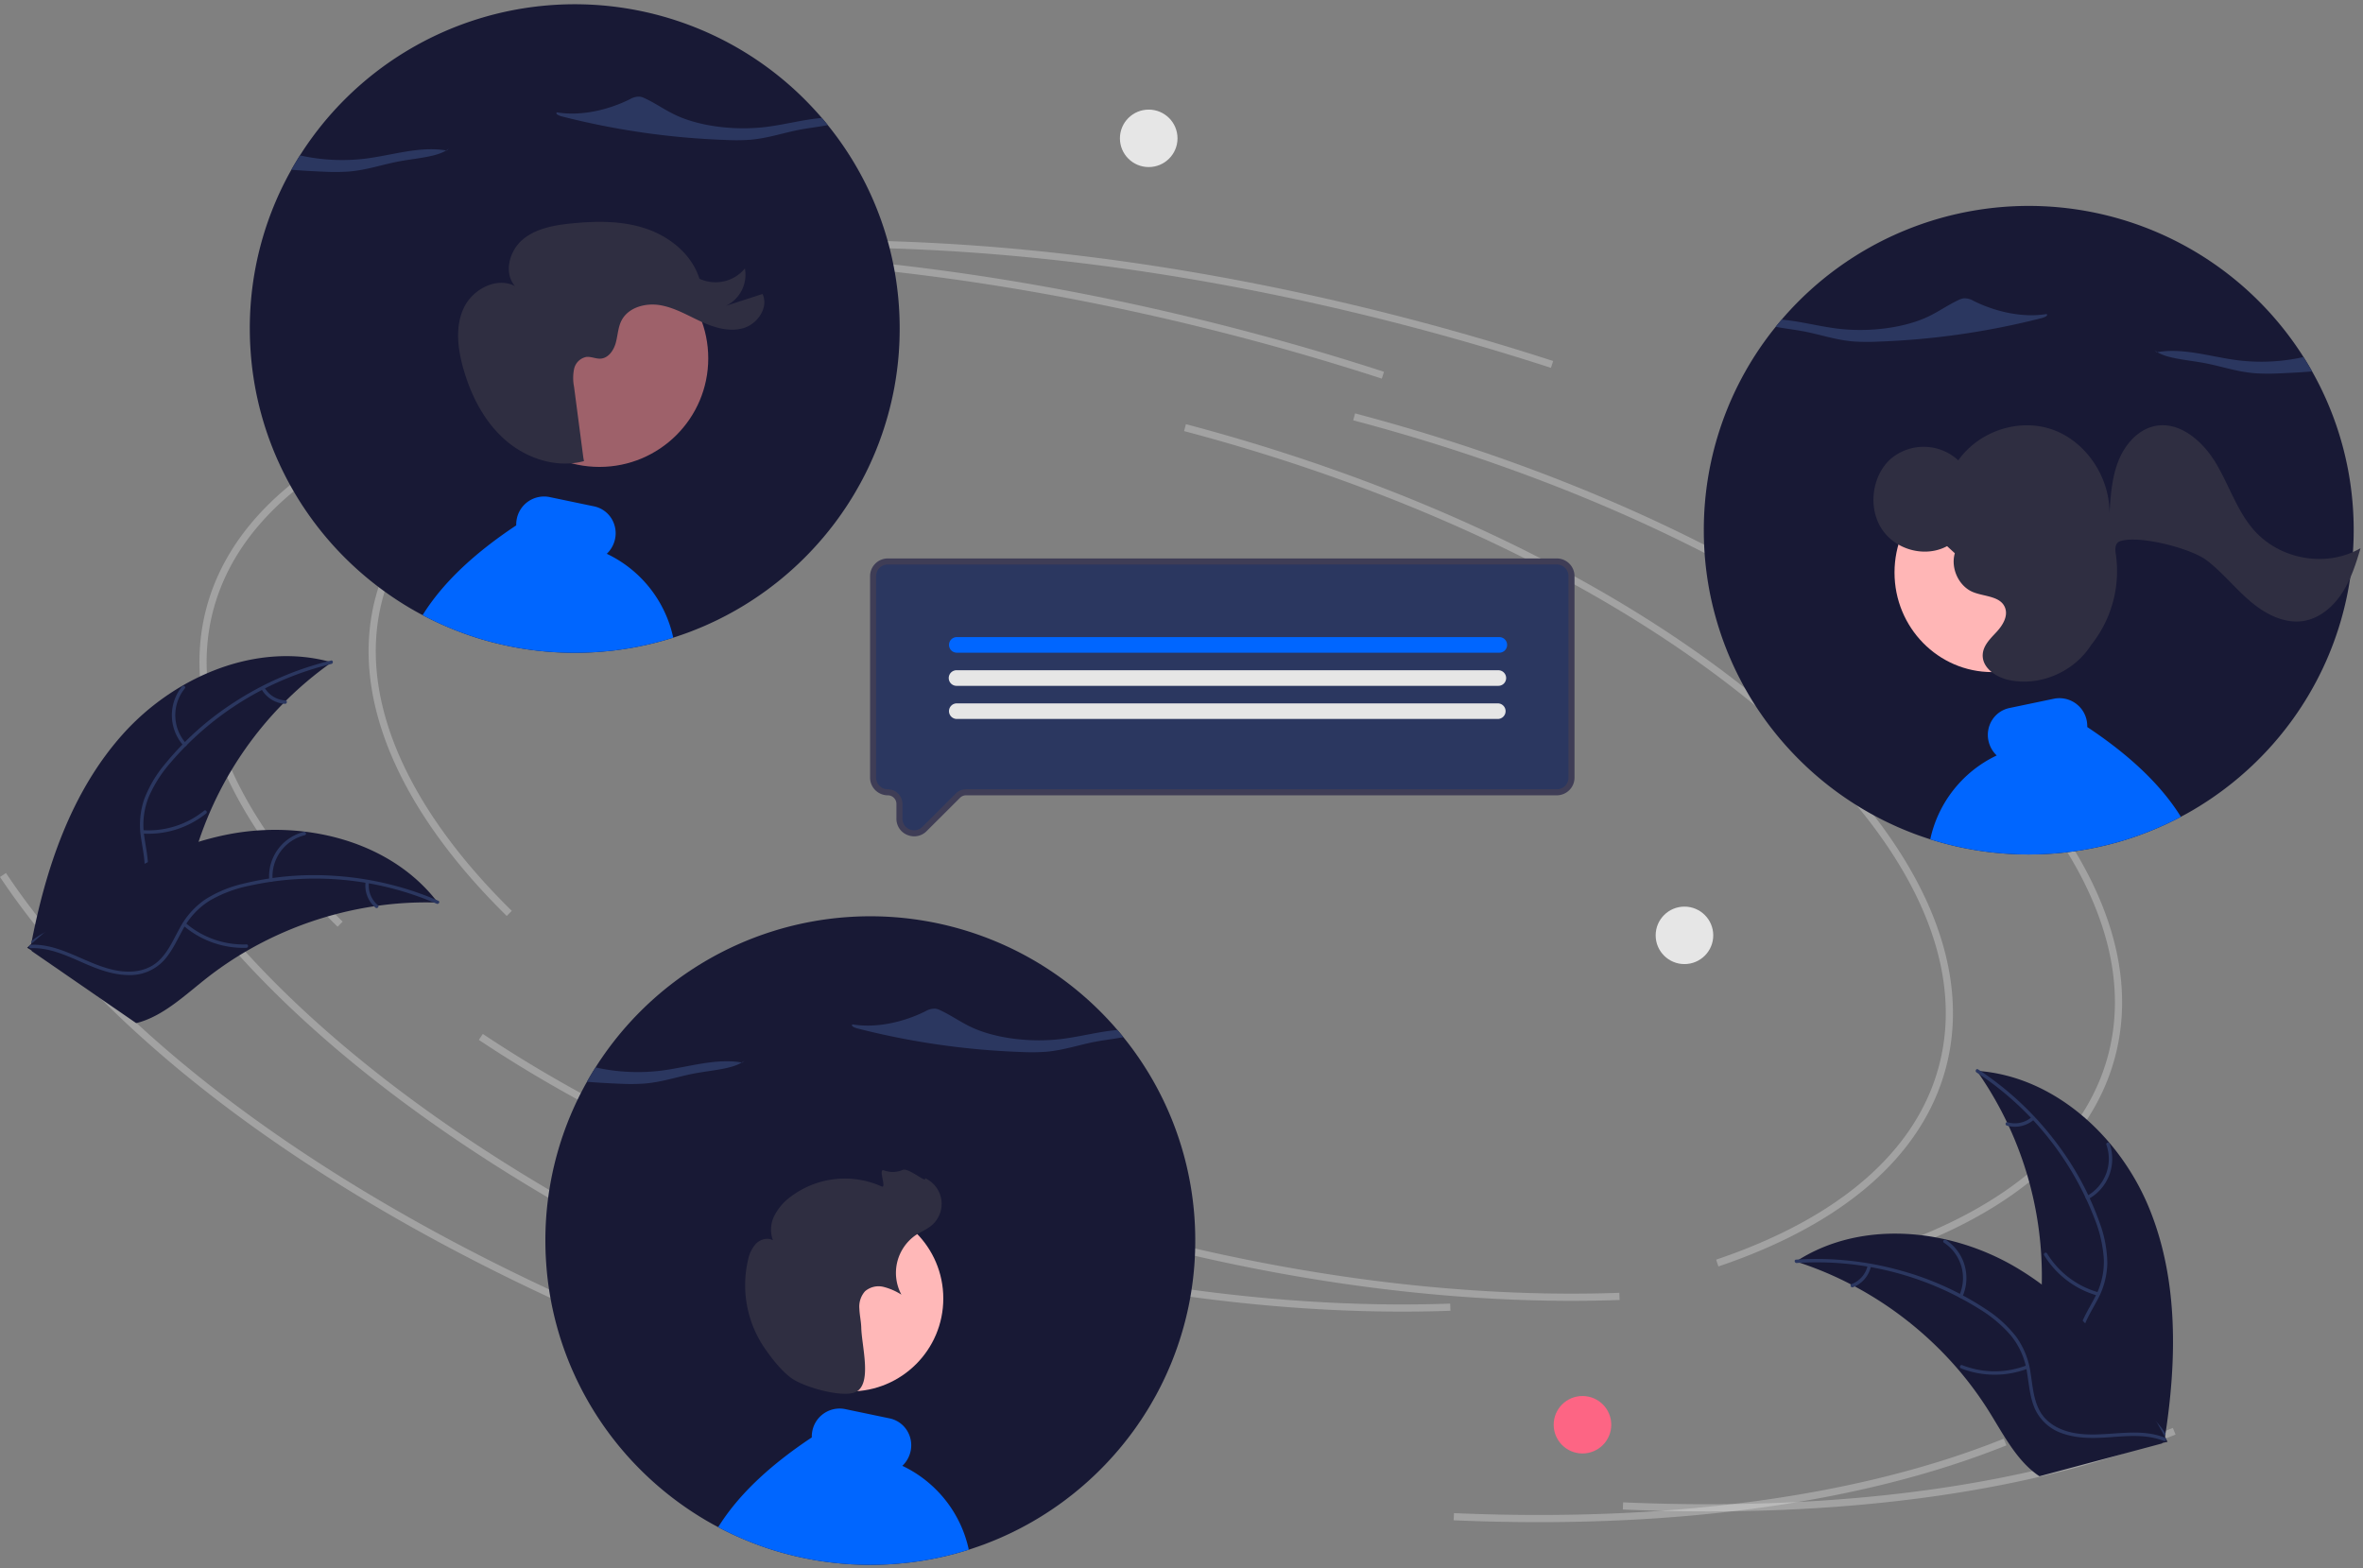 <svg xmlns="http://www.w3.org/2000/svg" width="550" height="365" fill="none"><rect width="100%" height="100%" fill="#808080" stroke="none"/><path fill="#F0F0F0" fill-opacity=".3" d="M117.95 213.207c-25.688-25.238-36.537-51.568-30.55-74.138 7.683-28.964 41.814-48.99 93.643-54.944l.191 1.661c-51.107 5.87-84.718 25.447-92.215 53.711-5.826 21.965 4.866 47.72 30.106 72.519zm247.84 89.586c-32.059 0-66.897-4.755-101.502-13.898-42.793-11.307-82.029-28.374-113.468-49.355l.931-1.39c31.287 20.88 70.35 37.869 112.966 49.128 38.511 10.176 77.311 14.891 112.191 13.647l.061 1.67q-5.526.198-11.179.198m73.549-10.515-.537-1.583c28.673-9.676 46.607-25.262 51.863-45.075 6.681-25.188-7.834-54.416-40.87-82.301-33.205-28.027-81.087-51.283-134.827-65.482l.428-1.616c53.976 14.261 102.091 37.637 135.481 65.821 33.558 28.325 48.264 58.159 41.408 84.005-5.407 20.382-23.715 36.368-52.946 46.231m-263.284 11.217C113.06 275.61 64.517 239.434 39.37 201.628l1.396-.925c24.973 37.544 73.261 73.506 135.968 101.263zm221.486 48.307q-9.746 0-19.826-.435l.072-1.67c50.146 2.167 94.391-3.823 127.96-17.324l.627 1.551c-29.283 11.777-66.607 17.878-108.833 17.878M360.99 85.625a597 597 0 0 0-31.831-9.363c-61.63-16.284-122.213-22.066-175.202-16.717l-.169-1.664c53.187-5.366 113.977.43 175.8 16.764a598 598 0 0 1 31.921 9.39z"/><path fill="#F0F0F0" fill-opacity=".3" d="M78.58 215.717c-25.688-25.238-36.537-51.568-30.55-74.138 7.683-28.964 41.814-48.99 93.643-54.944l.191 1.661c-51.107 5.87-84.718 25.447-92.215 53.711-5.826 21.965 4.866 47.719 30.106 72.519zm247.84 89.586c-32.059 0-66.898-4.755-101.502-13.899-42.793-11.306-82.03-28.373-113.468-49.354l.931-1.39c31.287 20.88 70.35 37.868 112.966 49.128 38.511 10.176 77.311 14.891 112.191 13.647l.061 1.67q-5.526.198-11.179.198m73.549-10.515-.537-1.584c28.673-9.675 46.607-25.261 51.863-45.075 6.681-25.187-7.834-54.415-40.87-82.301-33.205-28.027-81.087-51.282-134.827-65.481l.428-1.616c53.976 14.261 102.091 37.637 135.481 65.821 33.558 28.325 48.263 58.159 41.408 84.005-5.407 20.382-23.715 36.368-52.946 46.231m-263.284 11.213C73.69 278.116 25.147 241.939 0 204.134l1.396-.925c24.973 37.544 73.26 73.506 135.968 101.263zm221.486 48.309a460 460 0 0 1-19.826-.435l.072-1.67c50.146 2.167 94.391-3.823 127.96-17.324l.626 1.551c-29.283 11.776-66.606 17.878-108.832 17.878M321.62 88.13a597 597 0 0 0-31.831-9.362c-61.63-16.284-122.214-22.066-175.203-16.717l-.168-1.664c53.186-5.366 113.977.43 175.799 16.764a599 599 0 0 1 31.922 9.39l-.519 1.59Z"/><path fill="#181935" d="M28.555 170.931c12.04-13.472 31.244-21.683 48.648-16.768a83.17 83.17 0 0 0-32.52 46.983c-1.88 7.335-3.206 15.688-9.318 20.172-3.803 2.791-8.842 3.457-13.518 2.822-4.677-.636-9.1-2.451-13.462-4.25l-1.174.102c3.375-17.735 9.305-35.589 21.344-49.061"/><path fill="#2B3760" d="M77.149 154.539a71.25 71.25 0 0 0-37.355 22.871 30.6 30.6 0 0 0-5.173 8.084 17.5 17.5 0 0 0-1.038 9.183c.39 2.898 1.127 5.817.805 8.759a10.74 10.74 0 0 1-4.566 7.52c-3.056 2.227-6.732 3.225-10.36 4.077-4.029.946-8.229 1.864-11.513 4.537-.398.323-.878-.312-.48-.635 5.713-4.649 13.654-4.052 19.976-7.429 2.95-1.576 5.442-4.049 6.048-7.441.53-2.967-.227-5.978-.648-8.909a18.7 18.7 0 0 1 .68-9.016 28.3 28.3 0 0 1 4.842-8.253 69 69 0 0 1 16.09-14.381 72.6 72.6 0 0 1 22.598-9.757c.497-.12.588.671.094.79"/><path fill="#2B3760" d="M42.713 173.57a10.65 10.65 0 0 1-.33-13.807c.325-.397.958.087.633.485a9.86 9.86 0 0 0 .333 12.842c.343.381-.295.859-.636.48m-9.522 19.662a20.63 20.63 0 0 0 14.31-4.522c.4-.322.88.313.482.635a21.45 21.45 0 0 1-14.902 4.675c-.512-.035-.4-.823.11-.788m28.365-33.202a6.05 6.05 0 0 0 4.882 3.013c.513.029.4.817-.11.788a6.78 6.78 0 0 1-5.408-3.321.41.41 0 0 1 .078-.557.4.4 0 0 1 .558.077"/><path fill="#181935" d="M101.907 210.089q-.48-.015-.966-.021a80 80 0 0 0-12.9.751c-.332.041-.667.088-.996.138a84.1 84.1 0 0 0-29.198 10.154 81.6 81.6 0 0 0-10.246 6.956c-4.466 3.557-9.024 7.767-14.252 9.589q-.816.295-1.661.487l-24.262-16.73c-.036-.065-.076-.125-.112-.191l-1-.624c.158-.144.325-.291.482-.435.091-.084.188-.165.278-.249.063-.055.126-.11.179-.163q.031-.028.058-.049c.053-.053.108-.097.158-.145q1.392-1.231 2.806-2.447c.004-.006.004-.006.013-.008 7.2-6.159 14.979-11.773 23.363-16.03.253-.128.509-.261.772-.382a78 78 0 0 1 11.779-4.74 69 69 0 0 1 6.748-1.705 57.4 57.4 0 0 1 17.875-.683c11.876 1.415 23.166 6.605 30.527 15.818.188.236.371.468.555.709"/><path fill="#2B3760" d="M101.64 210.359a71.36 71.36 0 0 0-43.623-4.185 30.7 30.7 0 0 0-9.007 3.346 17.6 17.6 0 0 0-6.368 6.708c-1.436 2.549-2.61 5.322-4.642 7.478a10.78 10.78 0 0 1-8.181 3.26c-3.784-.058-7.321-1.469-10.732-2.97-3.787-1.665-7.695-3.456-11.93-3.295-.512.019-.512-.777 0-.796 7.367-.279 13.347 4.97 20.432 6.072 3.306.514 6.787.038 9.318-2.307 2.212-2.051 3.425-4.909 4.857-7.503a18.75 18.75 0 0 1 5.982-6.79 28.4 28.4 0 0 1 8.844-3.68 69.2 69.2 0 0 1 21.522-1.814 72.6 72.6 0 0 1 23.929 5.788c.47.203.065.89-.401.688"/><path fill="#2B3760" d="M62.663 204.862a10.65 10.65 0 0 1 1.968-7.09 10.7 10.7 0 0 1 6.099-4.132c.498-.122.711.645.213.767a9.9 9.9 0 0 0-5.677 3.847 9.86 9.86 0 0 0-1.805 6.607c.044.51-.753.508-.797.001ZM43.2 214.839a20.62 20.62 0 0 0 14.154 4.988c.513-.017.513.778 0 .796a21.45 21.45 0 0 1-14.718-5.221c-.388-.336.178-.898.563-.563Zm42.676-9.465a6.02 6.02 0 0 0 2.08 5.339c.392.331-.173.893-.563.563a6.76 6.76 0 0 1-2.314-5.901.41.41 0 0 1 .398-.398.4.4 0 0 1 .4.397Z"/><path fill="#181935" d="M500.293 281.366c-6.803-16.726-22.125-30.901-40.171-32.11a83.05 83.05 0 0 1 14.806 55.158c-.699 7.538-2.263 15.85 1.983 22.124 2.641 3.904 7.163 6.222 11.781 7.192s9.395.744 14.11.513l1.071.49c2.794-17.835 3.222-36.64-3.58-53.367"/><path fill="#2B3760" d="M460.046 249.626a71.12 71.12 0 0 1 27.48 34.071 30.6 30.6 0 0 1 2.149 9.349 17.53 17.53 0 0 1-2.114 8.997c-1.344 2.598-3.021 5.101-3.708 7.98a10.75 10.75 0 0 0 1.767 8.613c2.129 3.123 5.254 5.296 8.385 7.316 3.476 2.242 7.122 4.516 9.315 8.134.266.439.932.002.667-.436-3.816-6.296-11.496-8.397-16.313-13.698-2.248-2.474-3.762-5.638-3.19-9.037.5-2.972 2.227-5.554 3.61-8.173a18.7 18.7 0 0 0 2.396-8.72 28.3 28.3 0 0 0-1.781-9.397 68.9 68.9 0 0 0-10.311-18.941 72.4 72.4 0 0 0-17.998-16.771c-.428-.279-.78.435-.354.713"/><path fill="#2B3760" d="M486.07 279.103a10.68 10.68 0 0 0 4.853-5.537 10.65 10.65 0 0 0 .106-7.357c-.171-.482-.93-.239-.759.245a9.86 9.86 0 0 1-.099 6.847 9.9 9.9 0 0 1-4.539 5.137c-.451.243-.011.907.438.665m2.346 21.712a20.6 20.6 0 0 1-11.955-9.059c-.267-.438-.934-.001-.667.436a21.42 21.42 0 0 0 12.46 9.402c.495.139.654-.641.162-.779m-15.534-40.784a6.06 6.06 0 0 1-5.613 1.201c-.492-.145-.651.635-.162.779a6.8 6.8 0 0 0 3.27.113 6.8 6.8 0 0 0 2.942-1.428.41.41 0 0 0 .115-.55.404.404 0 0 0-.552-.115"/><path fill="#181935" d="M418.021 293.641q.457.147.917.303a80 80 0 0 1 11.897 5.035c.298.15.598.306.891.464a84 84 0 0 1 24.081 19.358 81.5 81.5 0 0 1 7.307 9.988c3.008 4.848 5.883 10.342 10.193 13.812q.67.551 1.401 1.016l28.484-7.618c.056-.05.114-.093.17-.143l1.152-.252c-.1-.189-.208-.383-.307-.572-.058-.11-.121-.218-.179-.327-.04-.073-.081-.146-.113-.213l-.038-.067c-.032-.067-.069-.127-.1-.188a267 267 0 0 0-1.819-3.247c-.002-.007-.002-.007-.01-.011-4.706-8.217-10.142-16.113-16.606-22.935-.194-.205-.39-.417-.598-.619a78 78 0 0 0-9.496-8.416 69 69 0 0 0-5.783-3.868 57.2 57.2 0 0 0-16.605-6.64c-11.661-2.651-24.042-1.551-34.077 4.658-.257.159-.507.316-.762.482"/><path fill="#2B3760" d="M418.182 293.985a71.34 71.34 0 0 1 42.494 10.691 30.7 30.7 0 0 1 7.356 6.173 17.55 17.55 0 0 1 3.739 8.454c.494 2.882.666 5.888 1.853 8.6a10.77 10.77 0 0 0 6.608 5.815c3.583 1.215 7.39 1.072 11.108.803 4.128-.299 8.411-.674 12.345.897.476.191.744-.559.268-.749-6.844-2.733-14.244.204-21.288-1.135-3.287-.624-6.405-2.241-7.998-5.298-1.394-2.674-1.573-5.773-2.048-8.695a18.7 18.7 0 0 0-3.348-8.402 28.3 28.3 0 0 0-7.09-6.433 69.2 69.2 0 0 0-19.659-8.928 72.6 72.6 0 0 0-24.487-2.575c-.51.033-.36.815.147.782"/><path fill="#2B3760" d="M456.742 301.881a10.65 10.65 0 0 0-3.818-13.274c-.428-.283-.887.368-.459.65a9.88 9.88 0 0 1 4.051 5.528 9.85 9.85 0 0 1-.525 6.828c-.213.466.539.731.751.268m14.972 15.928a20.64 20.64 0 0 1-15.011-.05c-.478-.189-.746.56-.269.749a21.47 21.47 0 0 0 15.62.02c.479-.187.136-.905-.34-.719m-37.007-23.231a6.04 6.04 0 0 1-3.757 4.33c-.481.181-.137.899.34.72a6.77 6.77 0 0 0 4.167-4.782.413.413 0 0 0-.241-.509.4.4 0 0 0-.509.241"/><path fill="#FD6584" d="M368.328 338.322c3.701 0 6.702-2.995 6.702-6.688 0-3.694-3.001-6.689-6.702-6.689s-6.701 2.995-6.701 6.689 3 6.688 6.701 6.688"/><path fill="#E6E6E6" d="M392.066 224.408c3.701 0 6.701-2.995 6.701-6.689s-3-6.688-6.701-6.688-6.701 2.995-6.701 6.688c0 3.694 3 6.689 6.701 6.689M267.37 38.888c3.701 0 6.701-2.994 6.701-6.688s-3-6.688-6.701-6.688-6.702 2.994-6.702 6.688 3.001 6.688 6.702 6.688"/><path fill="#181935" d="M126.94 288.76c0 1.703.056 3.405.175 5.094.127 2.017.344 4.021.639 6.011a75 75 0 0 0 5.63 19.429l.421.924.211.463c.07.154.147.308.218.455.098.203.189.4.287.596.12.245.239.49.365.735q.02.044.05.098c.105.211.203.414.315.624q.032.069.071.133c.119.238.245.484.372.722.14.252.274.511.414.764q.507.933 1.046 1.856.155.274.323.547c.098.168.196.336.302.504.07.112.14.231.21.343.113.19.225.372.344.561.26.413.527.827.786 1.24h.008q.18.285.372.561v.007c.372.56.758 1.121 1.144 1.674l.003.001.002.001.001.002.001.003c.309.448.632.883.948 1.317v.007c.21.273.414.554.624.827.169.224.344.455.52.68.035.049.077.091.112.14v.007c.049.063.098.119.148.182a69 69 0 0 0 2.302 2.795l.127.148c.042.049.091.098.133.154.07.077.133.154.203.231q.097.115.204.231a76.2 76.2 0 0 0 15.992 13.62c.175.112.351.225.526.33.049.035.105.07.155.105.098.056.189.112.287.175.092.056.183.112.281.168q.56.344 1.13.68.14.084.288.168.14.075.288.161-.002.009.007.007h.007v.007h.007q.706.41 1.432.799c.26.14.527.287.794.42q.906.494 1.825.946c.217.105.442.21.66.322.182.084.365.175.547.259.056.028.105.049.155.077.154.071.301.141.456.211.168.077.337.154.498.231.19.084.372.168.562.245q1.055.473 2.12.904a74 74 0 0 0 7.778 2.69c.119.035.246.07.372.105q1.696.474 3.412.862 3.001.694 6.058 1.135h.014l.73.105c.021 0 .043.007.071.007q-.002.01.007 0l.807.105a.2.2 0 0 0 .056.007c.253.035.513.063.765.092l.822.084.631.063a.2.2 0 0 0 .057.007c.189.014.379.035.568.049h.028l.492.042c1.958.154 3.924.224 5.918.224 2.155 0 4.296-.084 6.409-.266h.021l1.355-.126c.119-.014.231-.021.351-.035.021 0 .049-.007.07-.007.035-.007.07-.007.112-.014a.2.2 0 0 0 .056-.007c.155-.014.309-.035.471-.05l.526-.063c.176-.021.351-.049.527-.07.042-.007.077-.007.119-.014q.19-.023.379-.056l.183-.021c.126-.021.245-.035.372-.056h.007a74 74 0 0 0 11.372-2.557c.197-.063.393-.119.59-.182.007 0 .014-.007.021-.007.056-.021.119-.035.175-.056a59 59 0 0 0 1.566-.526 60 60 0 0 0 2.134-.763c.19-.077.379-.148.569-.225q.577-.222 1.144-.455a63 63 0 0 0 1.93-.813 81 81 0 0 0 1.777-.812c.014-.007.035-.007.049-.021q.201-.096.393-.19h.007a75 75 0 0 0 9.329-5.317 79 79 0 0 0 2.822-1.976 100 100 0 0 0 2.205-1.689 76 76 0 0 0 9.961-9.5v-.007c.218-.239.421-.484.632-.729l.091-.098c.134-.161.26-.315.393-.469v-.007q.265-.308.52-.624l.112-.133v-.007c.141-.168.274-.336.414-.512.071-.084.134-.168.204-.252v-.007a67 67 0 0 0 1.214-1.569c.106-.14.211-.288.323-.435a68 68 0 0 0 1.475-2.067v-.007c.182-.259.357-.525.54-.784l.527-.799c.175-.28.358-.553.533-.834l.021-.042c.176-.266.351-.546.52-.819.133-.225.266-.442.4-.659.084-.147.175-.294.259-.448q.05-.072.092-.148l.589-1.029q.346-.601.681-1.213a21 21 0 0 1 .358-.672q.16-.296.309-.603.159-.296.316-.602c.098-.196.204-.4.302-.603.077-.154.147-.308.225-.462a.1.1 0 0 1 .021-.035q.054-.114.098-.217a.1.1 0 0 0 .021-.035c.077-.155.147-.316.225-.47.098-.203.189-.413.288-.616.063-.141.133-.288.196-.435.091-.203.19-.406.274-.616.098-.211.189-.421.281-.638q.039-.078.07-.161c.049-.098.084-.196.126-.294.113-.26.225-.526.33-.785.127-.294.246-.596.358-.89.113-.273.218-.553.323-.834l.042-.098a75.7 75.7 0 0 0 3.707-13.263v-.007a77 77 0 0 0 1.004-7.805c.007-.147.021-.287.028-.427a75 75 0 0 0 .182-5.339 75.03 75.03 0 0 0-16.728-47.341q-.336-.421-.681-.841c-.232-.28-.471-.554-.702-.827a75.6 75.6 0 0 0-28.334-20.623 75.78 75.78 0 0 0-68.051 4.879 75.6 75.6 0 0 0-26.108 26.106 75.06 75.06 0 0 0-10.656 38.647"/><path fill="#2B3760" d="M199.567 239.389a178.8 178.8 0 0 0 38.013 5.476c1.94.105 3.885.092 5.824-.04 4.26-.357 7.909-1.694 11.974-2.424 1.954-.35 4.13-.606 6.097-.985a73 73 0 0 0-1.388-1.667c-4.241.357-8.549 1.528-12.842 2.072-7.296.926-15.472-.107-21.004-2.656-2.684-1.236-4.739-2.78-7.414-4.022a3.4 3.4 0 0 0-1.163-.356 4.06 4.06 0 0 0-2.196.568c-4.486 2.261-11.001 4.098-17.047 3.087-.451.352.405.753 1.146.947m-26.756 7.956-.166-.027q.349-.217.653-.492zm-36.196 4.46q3.788.302 7.616.45c1.94.104 3.885.091 5.824-.04 4.26-.36 7.909-1.694 11.974-2.424 3.725-.669 8.251-.991 10.616-2.474-6.112-1.056-12.446 1.094-18.749 1.894a44.8 44.8 0 0 1-15.278-.753 69 69 0 0 0-2.003 3.347"/><path fill="#06F" d="M167.165 355.468q.906.495 1.825.946c.217.105.442.21.66.323.182.084.365.175.547.259.056.028.106.049.155.077l.456.21c.168.077.337.154.498.231.19.084.372.168.562.245q1.055.474 2.12.904a74 74 0 0 0 7.778 2.691 73 73 0 0 0 3.784.967 74 74 0 0 0 6.058 1.135h.014l.73.105c.022 0 .043.007.071.007q-.002.01.007 0l.807.105a.2.2 0 0 0 .056.007c.253.035.513.063.765.091l.822.084.631.063a.14.14 0 0 0 .057.007c.189.014.379.035.568.049h.028l.492.042c1.958.154 3.924.224 5.918.224 2.155 0 4.296-.084 6.409-.266h.021l1.355-.126c.119-.014.231-.021.351-.035.021 0 .049-.007.07-.007.035-.007.07-.007.112-.014a.2.2 0 0 0 .056-.007c.155-.014.309-.035.471-.049l.526-.063c.176-.021.351-.049.527-.07.042-.007.077-.007.119-.014q.19-.023.379-.056l.183-.021c.126-.021.245-.035.372-.056h.007a74 74 0 0 0 11.372-2.558c.197-.063.393-.119.59-.182a28.1 28.1 0 0 0-5.454-11.558 28.2 28.2 0 0 0-10.011-7.961 6.65 6.65 0 0 0 1.916-3.405 6.5 6.5 0 0 0-.898-4.919 6.3 6.3 0 0 0-3.974-2.718l-10.403-2.172a6.48 6.48 0 0 0-4.831.966 6.46 6.46 0 0 0-2.751 4.078 6.8 6.8 0 0 0-.14 1.556c-10.018 6.656-17.227 13.557-21.783 20.885"/><path fill="#FFB8B8" d="M197.884 323.88c11.97 0 21.674-9.685 21.674-21.632s-9.704-21.633-21.674-21.633c-11.971 0-21.675 9.685-21.675 21.633s9.704 21.632 21.675 21.632"/><path fill="#2F2E41" d="M184.374 320.9c-2.312-1.576-4.672-4.604-6.248-6.874a25.94 25.94 0 0 1-4.019-20.739 7.9 7.9 0 0 1 1.866-3.815c1.021-1.008 2.688-1.486 3.934-.773a7.1 7.1 0 0 1 .289-5.633 12.5 12.5 0 0 1 3.706-4.406 20.91 20.91 0 0 1 21.259-2.512c1.354.627-.87-4.209.548-3.743a5.8 5.8 0 0 0 4.36-.076c1.333-.67 5.751 3.308 5.24 1.909a6.58 6.58 0 0 1 3.799 5.082 6.57 6.57 0 0 1-2.275 5.921c-1.118.942-2.515 1.485-3.74 2.285a10.72 10.72 0 0 0-4.27 6.293 10.7 10.7 0 0 0 .986 7.537 14.3 14.3 0 0 0-4.188-1.816 4.83 4.83 0 0 0-4.285 1.029 5.4 5.4 0 0 0-1.311 4.075c.049 1.468.399 2.914.438 4.383.115 4.308 2.427 12.499-.92 14.789-2.641 1.807-12.014-.765-15.169-2.916"/><path fill="#2B3760" d="M212.787 193.971a3.5 3.5 0 0 1-1.33-.269 3.36 3.36 0 0 1-2.108-3.149v-3.424a2.71 2.71 0 0 0-2.715-2.709 3.42 3.42 0 0 1-2.414-1 3.4 3.4 0 0 1-1.002-2.41v-46.911a3.4 3.4 0 0 1 1.002-2.41 3.43 3.43 0 0 1 2.414-1h155.723a3.43 3.43 0 0 1 2.415 1c.64.639 1 1.506 1.001 2.41v46.911a3.4 3.4 0 0 1-1.001 2.41 3.43 3.43 0 0 1-2.415 1H224.866a2.7 2.7 0 0 0-1.92.793l-7.765 7.75a3.38 3.38 0 0 1-2.394 1.008"/><path fill="#3F3D56" d="M212.787 194.673a4.2 4.2 0 0 1-1.599-.322 4.05 4.05 0 0 1-2.541-3.797v-3.423a2.01 2.01 0 0 0-2.012-2.009 4.13 4.13 0 0 1-2.911-1.206 4.1 4.1 0 0 1-1.208-2.905v-46.91a4.123 4.123 0 0 1 4.118-4.111h155.723a4.13 4.13 0 0 1 2.911 1.206 4.1 4.1 0 0 1 1.207 2.905v46.91a4.1 4.1 0 0 1-1.207 2.905 4.13 4.13 0 0 1-2.911 1.206H224.866a2 2 0 0 0-1.423.588l-7.766 7.75a4.08 4.08 0 0 1-2.89 1.213m-6.153-63.281a2.716 2.716 0 0 0-2.714 2.709v46.91c.001.718.287 1.407.796 1.915a2.72 2.72 0 0 0 1.919.795 3.42 3.42 0 0 1 3.416 3.41v3.423a2.705 2.705 0 0 0 1.676 2.503 2.72 2.72 0 0 0 2.957-.587l7.766-7.751a3.4 3.4 0 0 1 2.416-.998h137.491a2.72 2.72 0 0 0 1.919-.795 2.7 2.7 0 0 0 .795-1.915v-46.91c0-.719-.286-1.407-.795-1.915a2.72 2.72 0 0 0-1.919-.795z"/><path fill="#06F" d="M348.975 151.927H222.7a1.814 1.814 0 1 1 0-3.63h126.275a1.817 1.817 0 0 1 1.286 3.099 1.82 1.82 0 0 1-1.286.531"/><path fill="#E6E6E6" d="M348.743 159.64H222.7a1.816 1.816 0 1 1 0-3.63h126.043a1.82 1.82 0 0 1 1.819 1.815 1.813 1.813 0 0 1-1.819 1.815m-.125 7.711H222.7a1.82 1.82 0 0 1-1.818-1.815 1.814 1.814 0 0 1 1.818-1.815h125.918a1.815 1.815 0 1 1 0 3.63"/><path fill="#181935" d="M547.833 123.41c0 1.703-.057 3.406-.176 5.094a71 71 0 0 1-.639 6.011 75 75 0 0 1-5.63 19.429l-.421.925-.211.462c-.07.154-.147.308-.217.456-.099.203-.19.399-.288.595q-.177.368-.365.736-.02.044-.049.098c-.106.21-.204.413-.316.623a1 1 0 0 1-.07.134c-.12.238-.246.483-.372.721-.141.252-.274.512-.415.764a71 71 0 0 1-1.369 2.403q-.145.252-.301.505c-.071.112-.141.231-.211.343a24 24 0 0 1-.344.56c-.26.414-.526.827-.786 1.24h-.007q-.182.286-.372.561v.007a84 84 0 0 1-1.145 1.674l-.002.001-.003.001-.001.003-.001.002c-.308.449-.631.883-.947 1.318v.007c-.211.273-.414.553-.625.826-.169.225-.344.456-.52.68-.035.049-.077.091-.112.14v.007c-.049.063-.098.119-.147.182a70 70 0 0 1-2.303 2.796l-.126.147c-.042.049-.091.098-.134.154-.07.077-.133.154-.203.231-.063.077-.134.154-.204.231a76.2 76.2 0 0 1-15.991 13.621q-.264.17-.527.329c-.049.035-.105.07-.154.105-.099.056-.19.112-.288.175a10 10 0 0 1-.281.168q-.56.346-1.13.68c-.091.056-.19.112-.288.168-.091.049-.19.105-.288.161q.002.009-.007.007h-.007v.007h-.007a45 45 0 0 1-1.432.799c-.26.14-.526.287-.793.42-.604.33-1.215.645-1.825.946-.218.105-.443.211-.66.323-.183.084-.365.175-.548.259-.056.028-.105.049-.154.077-.155.07-.302.14-.457.21-.168.077-.337.154-.498.231-.19.084-.372.168-.562.246a62 62 0 0 1-2.12.903 74 74 0 0 1-7.778 2.691c-.119.035-.246.07-.372.105q-1.695.472-3.412.862-3 .693-6.058 1.135h-.014l-.73.105c-.021 0-.042.007-.07.007q.002.01-.007 0l-.808.105a.2.2 0 0 1-.056.007c-.252.035-.512.063-.765.091l-.821.084-.632.063a.1.1 0 0 1-.056.007c-.19.014-.379.035-.569.049h-.028l-.491.042a75 75 0 0 1-5.918.224c-2.155 0-4.297-.084-6.41-.266h-.021l-1.354-.126c-.12-.014-.232-.021-.351-.035-.022 0-.05-.007-.071-.007-.035-.007-.07-.007-.112-.014a.2.2 0 0 1-.056-.007c-.155-.014-.309-.035-.47-.049l-.527-.063c-.175-.021-.351-.049-.526-.07-.043-.007-.078-.007-.12-.014a7 7 0 0 1-.379-.056l-.182-.021c-.127-.021-.246-.035-.372-.056h-.008a74.4 74.4 0 0 1-11.372-2.558c-.197-.063-.393-.119-.59-.182-.007 0-.014-.007-.021-.007-.056-.021-.119-.035-.175-.056a59 59 0 0 1-1.566-.525 62 62 0 0 1-2.134-.764c-.189-.077-.379-.147-.568-.224a51 51 0 0 1-1.145-.456 67 67 0 0 1-3.706-1.625c-.014-.007-.035-.007-.049-.021a18 18 0 0 1-.393-.189h-.008a75.4 75.4 0 0 1-9.329-5.318 78 78 0 0 1-2.822-1.976 76 76 0 0 1-12.166-11.189v-.007c-.217-.238-.421-.483-.632-.729l-.091-.098c-.133-.161-.26-.315-.393-.469v-.007a21 21 0 0 1-.52-.624l-.112-.133v-.007c-.14-.168-.274-.336-.414-.511-.07-.084-.133-.168-.204-.252v-.007a67 67 0 0 1-1.214-1.57q-.156-.212-.323-.434a70 70 0 0 1-1.474-2.067v-.007c-.183-.259-.358-.526-.541-.785l-.526-.798c-.176-.281-.358-.554-.534-.834l-.021-.042a34 34 0 0 1-.519-.82q-.2-.334-.4-.659c-.085-.147-.176-.294-.26-.448a2 2 0 0 1-.091-.147l-.59-1.03c-.232-.399-.456-.806-.681-1.212-.084-.168-.176-.336-.267-.505q-.05-.084-.091-.168a16 16 0 0 1-.309-.602c-.105-.196-.211-.4-.316-.603-.098-.196-.203-.399-.302-.602-.077-.155-.147-.309-.224-.463l-.021-.035q-.055-.114-.099-.217a.2.2 0 0 1-.021-.035c-.077-.154-.147-.315-.224-.469-.099-.204-.19-.414-.288-.617-.063-.14-.134-.287-.197-.434-.091-.204-.189-.407-.274-.617-.098-.21-.189-.42-.28-.638a2 2 0 0 1-.071-.161c-.049-.098-.084-.196-.126-.294a35 35 0 0 1-.33-.785 24 24 0 0 1-.358-.889 31 31 0 0 1-.323-.834l-.042-.098a76 76 0 0 1-3.707-13.263v-.007a77 77 0 0 1-1.003-7.805c-.007-.147-.021-.288-.028-.428a75 75 0 0 1-.183-5.338 75.04 75.04 0 0 1 16.729-47.342q.334-.42.681-.84c.231-.281.47-.554.702-.828a75.6 75.6 0 0 1 28.334-20.622 75.77 75.77 0 0 1 68.05 4.878 75.56 75.56 0 0 1 26.108 26.107 75.05 75.05 0 0 1 10.657 38.646"/><path fill="#2B3760" d="M475.205 74.041a178.8 178.8 0 0 1-38.012 5.476 48 48 0 0 1-5.824-.04c-4.261-.357-7.91-1.693-11.974-2.424-1.954-.35-4.131-.606-6.098-.984q.682-.844 1.388-1.668c4.242.358 8.549 1.529 12.842 2.073 7.297.926 15.473-.108 21.004-2.656 2.684-1.237 4.74-2.78 7.414-4.023a3.5 3.5 0 0 1 1.164-.356 4.06 4.06 0 0 1 2.195.569c4.487 2.26 11.001 4.098 17.048 3.087.45.352-.406.753-1.147.947Zm26.757 7.954.165-.027a4.5 4.5 0 0 1-.653-.491zm36.195 4.462a188 188 0 0 1-7.615.45 48 48 0 0 1-5.824-.04c-4.261-.36-7.91-1.694-11.975-2.424-3.724-.668-8.251-.99-10.616-2.473 6.113-1.056 12.446 1.093 18.749 1.893a44.9 44.9 0 0 0 15.278-.753 70 70 0 0 1 2.003 3.347"/><path fill="#FFB6B6" d="M463.673 156.441c12.545 0 22.715-10.376 22.715-23.177s-10.17-23.176-22.715-23.176-22.716 10.376-22.716 23.176c0 12.801 10.17 23.177 22.716 23.177"/><path fill="#06F" d="M507.608 190.119c-.604.329-1.215.644-1.825.946-.218.105-.443.21-.66.322-.183.084-.365.175-.548.259-.056.028-.105.049-.154.077-.155.07-.302.14-.457.21-.168.078-.337.155-.498.232-.19.084-.372.168-.562.245a75 75 0 0 1-9.898 3.594c-.119.035-.246.07-.372.105q-1.695.473-3.412.862-3 .693-6.058 1.135h-.014l-.73.105c-.021 0-.042.007-.07.007q.002.01-.007 0l-.808.105a.2.2 0 0 1-.056.007c-.253.035-.512.063-.765.091l-.821.084-.632.063a.1.1 0 0 1-.056.007c-.19.014-.379.035-.569.049h-.028l-.491.043a75 75 0 0 1-5.918.224 74 74 0 0 1-6.41-.267h-.021l-1.355-.126c-.119-.014-.231-.021-.351-.035-.021 0-.049-.007-.07-.007-.035-.007-.07-.007-.112-.014a.2.2 0 0 1-.056-.007c-.155-.014-.309-.035-.471-.049l-.526-.063c-.176-.021-.351-.049-.527-.07-.042-.007-.077-.007-.119-.014a7 7 0 0 1-.379-.056l-.182-.021c-.127-.021-.246-.035-.373-.056h-.007a74.4 74.4 0 0 1-11.372-2.557c-.197-.063-.393-.119-.59-.182a28.1 28.1 0 0 1 5.454-11.558 28.2 28.2 0 0 1 10.011-7.962 6.65 6.65 0 0 1-1.916-3.405 6.5 6.5 0 0 1-.043-2.549 6.5 6.5 0 0 1 .942-2.369 6.3 6.3 0 0 1 3.973-2.719l10.404-2.172a6.48 6.48 0 0 1 4.83.966 6.46 6.46 0 0 1 2.751 4.079 7 7 0 0 1 .141 1.555c10.017 6.656 17.227 13.557 21.783 20.886"/><path fill="#2F2E41" d="M524.458 123.213c-3.862-4.494-5.697-10.456-8.784-15.56-3.087-5.103-8.458-9.67-14.133-8.483-3.912.82-6.935 4.264-8.465 8.105s-1.818 8.077-2.086 12.226c.095-8.527-5.534-16.794-13.288-19.515s-17.034.314-21.906 7.165a11.856 11.856 0 0 0-15.726-.33c-4.359 3.888-5.323 11.287-2.118 16.246s10.147 6.806 15.24 4.056l1.801 1.653c-1.014 3.539.952 7.718 4.256 9.05 2.68 1.08 6.463.9 7.465 3.707.701 1.961-.609 4.054-2.002 5.561s-3.047 3.062-3.214 5.148c-.253 3.146 3.005 5.35 5.966 6.013 7.14 1.601 15.063-1.699 19.179-7.988q.118-.183.258-.365a27.48 27.48 0 0 0 5.547-21.042c-.232-1.454.001-2.535 1.006-2.879 4.34-1.488 16.5 1.635 20.18 4.457s6.627 6.558 10.172 9.562c3.545 3.005 8.062 5.323 12.563 4.504 3.605-.655 6.671-3.267 8.734-6.417s3.25-6.823 4.313-10.473c-7.971 4.596-18.881 2.672-24.958-4.401"/><path fill="#181935" d="M58.144 76.47c0 1.702.056 3.404.175 5.093a72 72 0 0 0 .639 6.011 75 75 0 0 0 5.63 19.429l.421.924.21.463c.071.154.148.308.218.455.099.203.19.4.288.596q.178.368.365.735.019.044.05.098c.105.211.203.414.315.624q.031.069.07.133c.12.238.246.484.373.722.14.252.273.511.414.763a68 68 0 0 0 1.046 1.857c.105.182.21.365.323.547q.145.252.302.504c.07.112.14.231.21.343.112.19.225.372.344.561.26.413.527.827.786 1.24h.007q.181.285.372.561v.007a88 88 0 0 0 1.147 1.675l.003.001.001.002v.003c.31.448.633.883.948 1.317v.007c.211.273.415.554.625.827.169.224.344.455.52.68.035.049.077.091.112.14v.007c.05.063.098.119.147.182a69 69 0 0 0 2.303 2.795l.126.148c.043.049.092.098.134.154.07.077.133.154.203.231.063.077.134.154.204.231a76.2 76.2 0 0 0 15.992 13.62c.175.112.35.225.526.33.05.035.105.07.154.105.099.056.19.112.288.175q.135.084.281.168.56.345 1.13.68.14.084.288.168c.091.049.19.105.288.161q-.002.009.007.007h.007v.007h.007q.705.41 1.432.799c.26.14.527.287.793.42q.908.494 1.826.946c.217.105.442.21.659.322.183.084.365.175.548.259.056.028.105.049.154.078.155.07.302.14.457.21.168.077.337.154.498.231.19.084.372.168.562.245q1.055.473 2.12.904a74 74 0 0 0 7.778 2.69c.119.035.246.07.372.105q1.695.474 3.412.862 3.001.694 6.058 1.135h.014l.73.105c.021 0 .042.007.07.007q-.002.01.007 0l.808.105a.2.2 0 0 0 .056.007c.253.035.512.064.765.092l.821.084.632.063a.2.2 0 0 0 .056.007c.19.014.379.035.569.049h.028l.492.042c1.958.154 3.924.224 5.917.224 2.156 0 4.297-.084 6.41-.266h.021l1.355-.126c.119-.014.231-.021.351-.035.021 0 .049-.007.07-.007.035-.007.07-.007.112-.014a.2.2 0 0 0 .056-.007c.155-.014.309-.036.471-.05l.526-.063c.176-.021.351-.049.527-.07.042-.007.077-.007.119-.014q.19-.023.379-.056l.183-.021c.126-.021.245-.035.372-.056h.007a74 74 0 0 0 11.372-2.557c.197-.063.393-.119.59-.182.007 0 .014-.007.021-.007.056-.021.119-.035.175-.056a59 59 0 0 0 1.566-.526 60 60 0 0 0 2.134-.763c.189-.077.379-.148.569-.225q.577-.222 1.144-.455a64 64 0 0 0 1.93-.813 79 79 0 0 0 1.776-.812c.014-.007.035-.007.049-.022q.202-.095.394-.189h.007a75 75 0 0 0 9.329-5.317 79 79 0 0 0 2.822-1.976 105 105 0 0 0 2.205-1.689 76 76 0 0 0 9.961-9.5v-.007c.218-.239.421-.484.632-.729l.091-.098c.133-.161.26-.315.393-.469v-.007q.265-.308.52-.624l.112-.133V124c.14-.168.274-.336.414-.512.07-.084.134-.168.204-.252v-.007a67 67 0 0 0 1.214-1.569c.105-.14.211-.288.323-.435.506-.679.997-1.373 1.474-2.067v-.007c.183-.259.358-.525.541-.784l.526-.799c.176-.28.358-.553.534-.834l.021-.042c.175-.266.351-.546.519-.819.134-.225.267-.442.401-.659.084-.147.175-.294.259-.448q.05-.072.092-.148l.589-1.03q.346-.6.681-1.212c.084-.168.176-.336.267-.504q.05-.084.091-.168c.106-.196.211-.4.309-.603q.158-.296.316-.602c.098-.196.204-.4.302-.603.077-.154.147-.308.225-.462a.1.1 0 0 1 .021-.035q.054-.114.098-.217a.2.2 0 0 0 .021-.036c.077-.154.147-.315.225-.469.098-.203.189-.413.287-.616.064-.141.134-.288.197-.435.091-.203.189-.406.274-.616.098-.211.189-.421.281-.638q.039-.078.07-.161c.049-.098.084-.196.126-.294.112-.26.225-.526.33-.785.126-.294.246-.596.358-.89q.167-.411.323-.834l.042-.098a76 76 0 0 0 3.707-13.263v-.007a77 77 0 0 0 1.004-7.805c.007-.147.021-.287.028-.427a75 75 0 0 0 .182-5.339 75.04 75.04 0 0 0-16.729-47.342q-.334-.42-.681-.84c-.231-.28-.47-.554-.702-.827a75.6 75.6 0 0 0-28.334-20.623 75.77 75.77 0 0 0-68.05 4.879A75.6 75.6 0 0 0 68.8 37.822 75.05 75.05 0 0 0 58.143 76.47Z"/><path fill="#2B3760" d="M130.771 27.098a178.8 178.8 0 0 0 38.013 5.476c1.94.105 3.885.092 5.823-.04 4.261-.357 7.91-1.694 11.975-2.424 1.954-.35 4.13-.606 6.097-.985a72 72 0 0 0-1.388-1.667c-4.242.357-8.549 1.528-12.842 2.072-7.297.926-15.472-.107-21.004-2.656-2.684-1.236-4.74-2.78-7.414-4.022a3.5 3.5 0 0 0-1.164-.356 4.06 4.06 0 0 0-2.195.568c-4.487 2.261-11.001 4.098-17.047 3.087-.451.352.405.753 1.146.947m-26.756 7.956-.166-.028q.349-.216.653-.49zm-36.196 4.46q3.787.301 7.615.45c1.94.104 3.886.09 5.824-.04 4.26-.36 7.91-1.694 11.974-2.424 3.725-.669 8.252-.99 10.617-2.474-6.113-1.056-12.446 1.094-18.75 1.894a44.9 44.9 0 0 1-15.278-.753 70 70 0 0 0-2.002 3.347"/><path fill="#06F" d="M98.368 143.175q.908.495 1.826.946c.217.105.442.21.66.323.182.084.365.175.547.259.056.028.105.049.155.077.154.07.301.14.456.21.168.077.337.154.498.231.19.084.372.168.562.246a62 62 0 0 0 2.12.903 74 74 0 0 0 7.778 2.691c.119.035.246.07.372.105a73 73 0 0 0 3.412.862 74 74 0 0 0 6.058 1.135h.014l.73.105c.021 0 .042.007.071.007 0 .007-.001.007.007 0l.807.105a.2.2 0 0 0 .056.007c.253.035.512.063.765.091l.822.084.631.063a.1.1 0 0 0 .056.007c.19.014.38.035.569.049h.028l.492.042c1.958.154 3.924.224 5.917.224 2.156 0 4.297-.084 6.41-.266h.021l1.355-.126c.119-.014.231-.021.351-.035.021 0 .049-.007.07-.007.035-.007.07-.007.112-.014a.2.2 0 0 0 .056-.007c.155-.014.309-.035.471-.049l.526-.063c.176-.021.351-.049.527-.07.042-.007.077-.007.119-.014q.19-.023.379-.056l.183-.021c.126-.021.245-.035.372-.056h.007a74.4 74.4 0 0 0 11.372-2.558c.197-.063.393-.119.59-.182a28.14 28.14 0 0 0-5.454-11.558 28.2 28.2 0 0 0-10.011-7.961 6.66 6.66 0 0 0 1.916-3.405 6.5 6.5 0 0 0-.898-4.919 6.3 6.3 0 0 0-3.974-2.718l-10.403-2.172a6.48 6.48 0 0 0-4.831.966 6.46 6.46 0 0 0-2.751 4.078 6.8 6.8 0 0 0-.14 1.556c-10.018 6.656-17.228 13.557-21.784 20.885"/><path fill="#9E616A" d="M139.526 108.683c13.986 0 25.323-11.316 25.323-25.274s-11.337-25.274-25.323-25.274-25.324 11.315-25.324 25.274c0 13.958 11.338 25.274 25.324 25.274"/><path fill="#2F2E41" d="M135.927 107.33c-6.339 1.709-13.329-.563-18.276-4.872-4.948-4.31-8.043-10.417-9.826-16.724-1.306-4.62-1.925-9.748.136-14.085s7.608-7.263 11.887-5.072c-2.64-3.07-1.321-8.147 1.762-10.773s7.317-3.379 11.349-3.79c5.852-.598 11.897-.665 17.465 1.227 5.569 1.893 10.628 6.03 12.371 11.637a8.89 8.89 0 0 0 10.584-2.385 8.03 8.03 0 0 1-4.43 8.7l8.532-2.761c1.467 3.1-1.104 6.936-4.392 7.929-3.287.992-6.837-.093-9.957-1.527s-6.143-3.247-9.532-3.806-7.37.527-8.938 3.578c-.821 1.597-.864 3.469-1.34 5.2s-1.685 3.527-3.478 3.668c-1.133.09-2.243-.513-3.373-.39a3.63 3.63 0 0 0-2.846 2.776 10.6 10.6 0 0 0-.01 4.19l2.167 16.533z"/></svg>